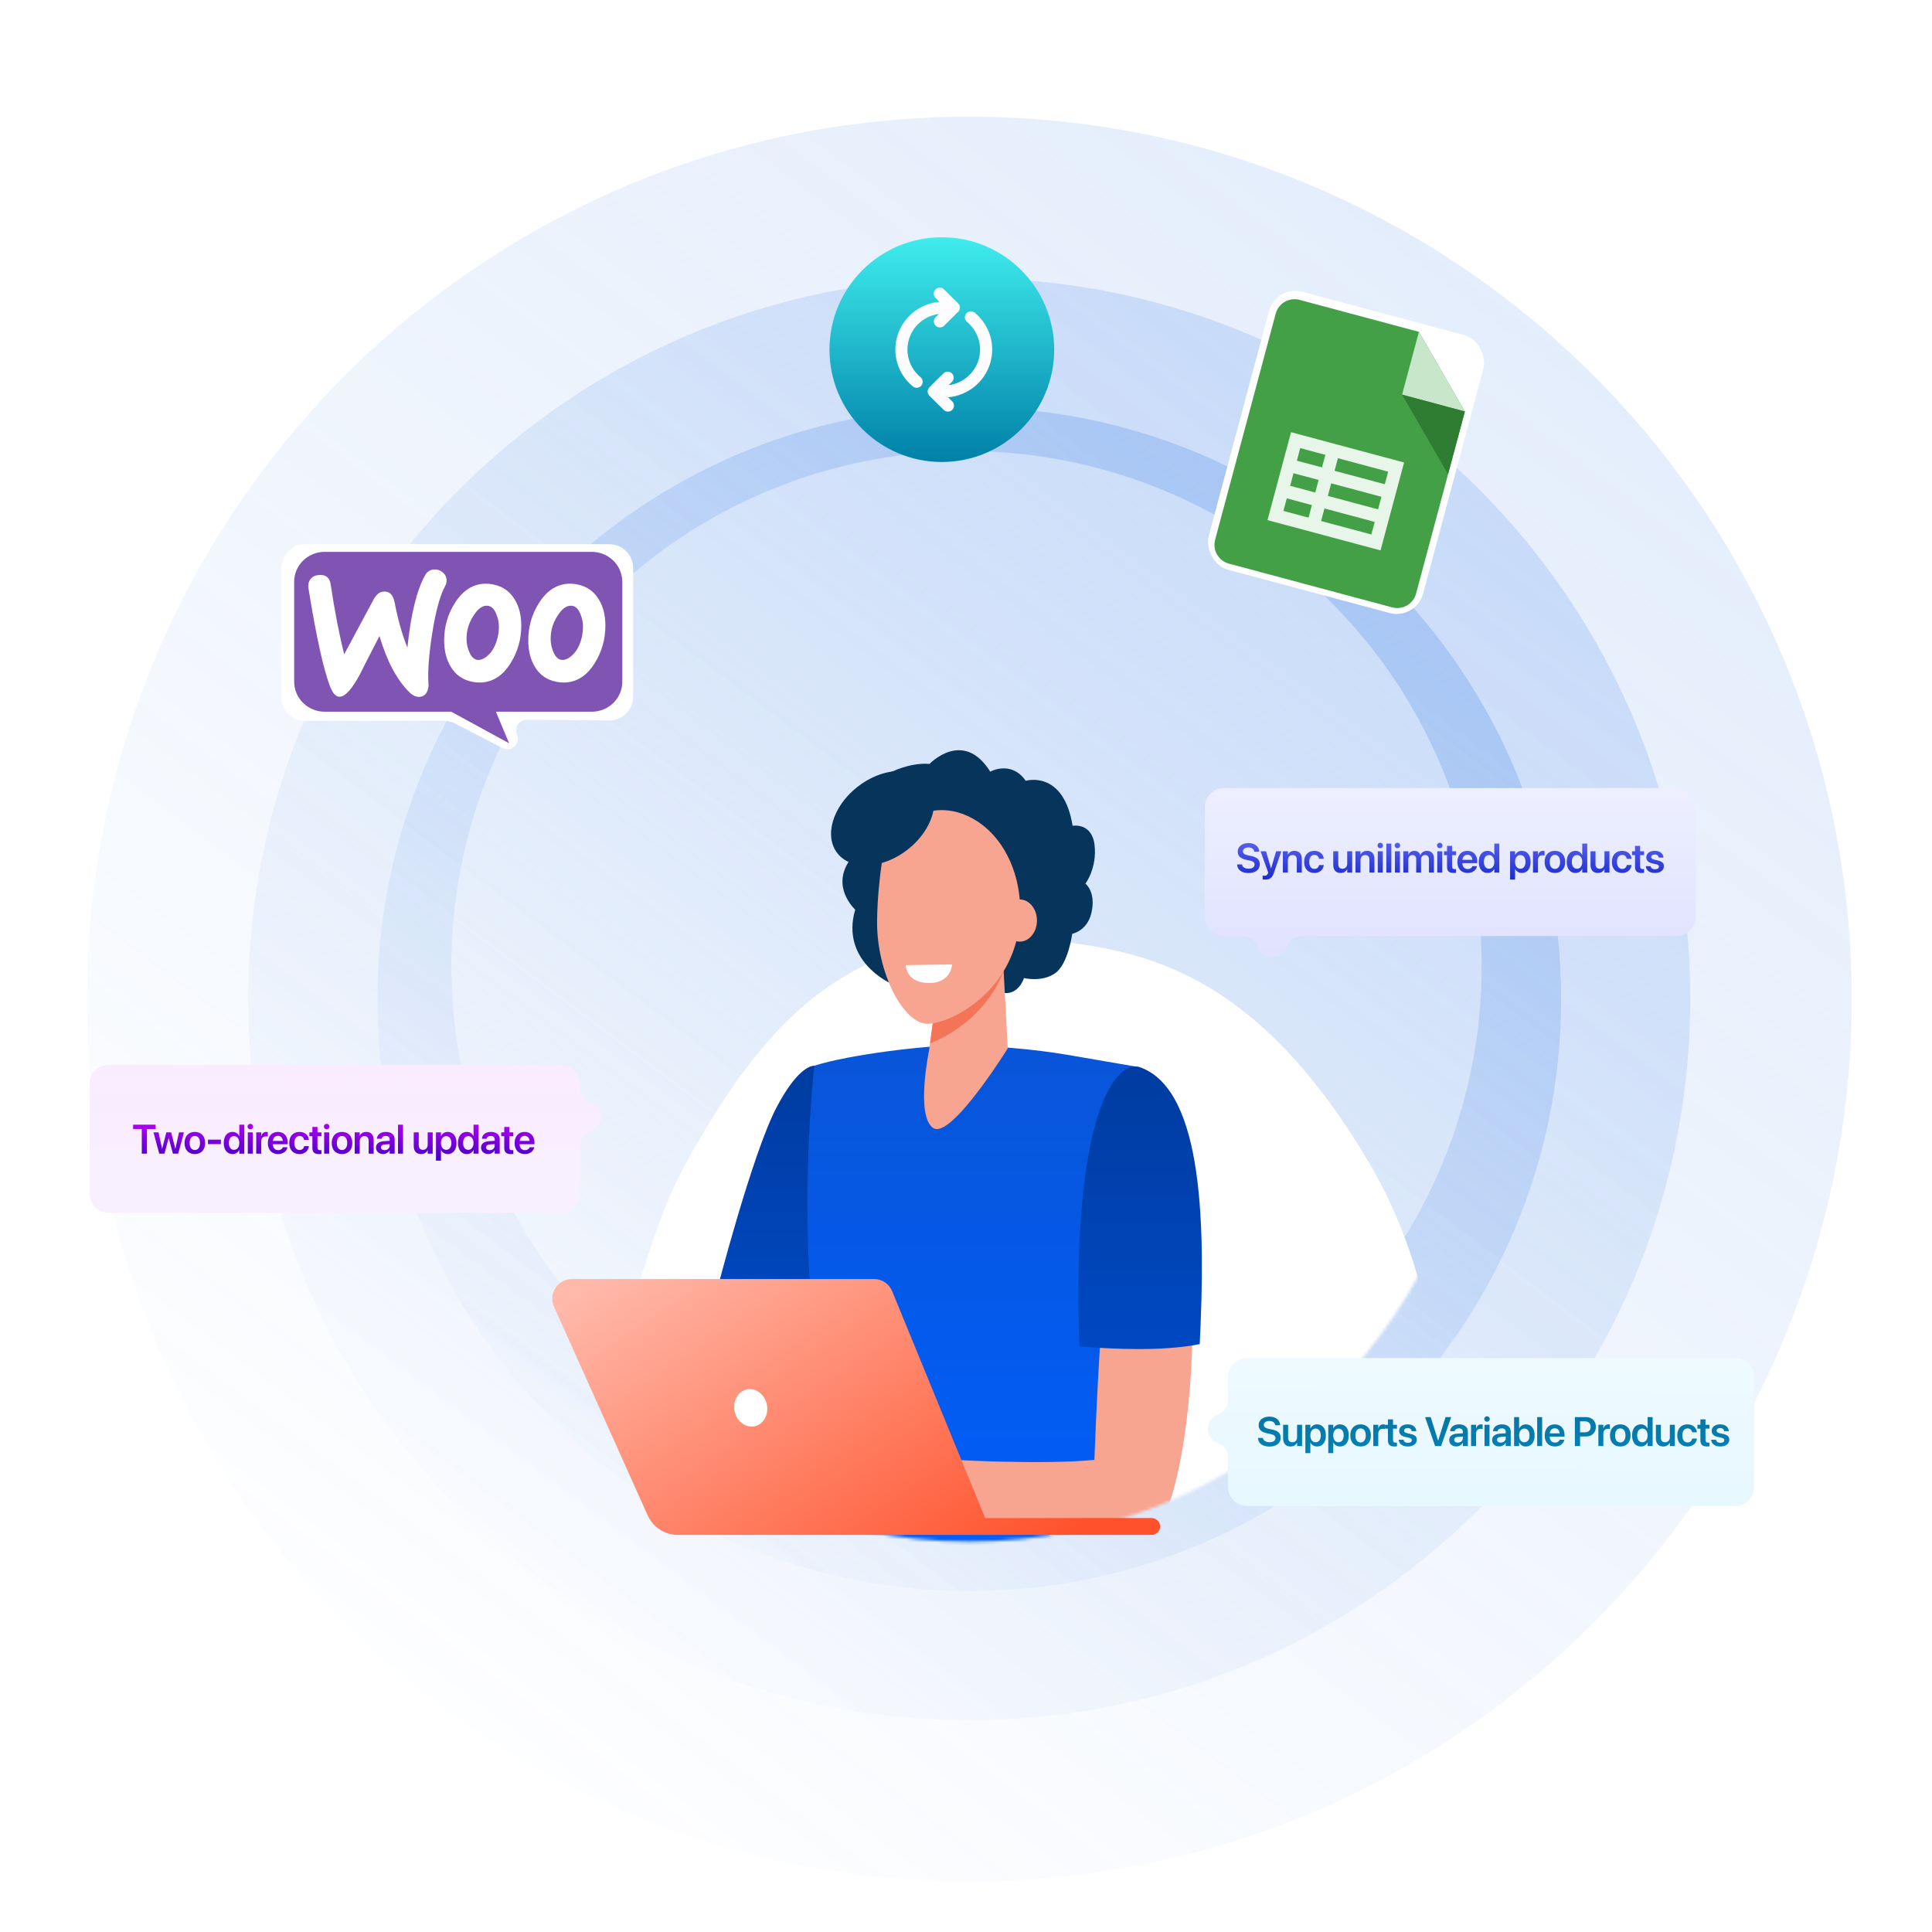 <svg width="637" height="637" viewBox="0 0 637 637" fill="none" xmlns="http://www.w3.org/2000/svg">
<path opacity="0.5" d="M610.511 329.43C610.511 490.112 480.253 620.369 319.572 620.369C158.891 620.369 28.633 490.112 28.633 329.43C28.633 168.749 158.891 38.491 319.572 38.491C480.253 38.491 610.511 168.749 610.511 329.43Z" fill="url(#paint0_linear_3876_23392)"/>
<path opacity="0.7" d="M557.289 329.43C557.289 460.718 450.858 567.148 319.57 567.148C188.282 567.148 81.852 460.718 81.852 329.43C81.852 198.141 188.282 91.711 319.57 91.711C450.858 91.711 557.289 198.141 557.289 329.43Z" fill="url(#paint1_linear_3876_23392)"/>
<path d="M514.714 329.431C514.714 437.205 427.346 524.573 319.572 524.573C211.798 524.573 124.43 437.205 124.43 329.431C124.43 221.657 211.798 134.289 319.572 134.289C427.346 134.289 514.714 221.657 514.714 329.431Z" fill="url(#paint2_linear_3876_23392)"/>
<g opacity="0.4" filter="url(#filter0_d_3876_23392)">
<circle cx="318.666" cy="337.56" r="169.85" fill="white"/>
</g>
<mask id="mask0_3876_23392" style="mask-type:alpha" maskUnits="userSpaceOnUse" x="150" y="170" width="339" height="339">
<circle cx="319.6" cy="339.397" r="168.916" fill="white"/>
</mask>
<g mask="url(#mask0_3876_23392)">
<path d="M341.856 309.604C372.386 312.874 411.897 316.322 451.559 383.633C494.909 457.197 472.088 567.087 437.873 597.623C403.657 628.16 291.91 665.866 197.972 609.419C197.972 609.419 141.252 575.211 170.359 518.441C215.155 431.076 208.826 412.859 228.854 378.621C248.883 344.382 277.052 302.666 341.856 309.604Z" fill="white"/>
<path d="M243.84 421.421L235.992 444.963L259.907 435.555L243.84 421.421Z" fill="#F79C8D"/>
<path d="M268.488 351.365C266.894 351.431 262.524 352.886 256.136 364.919C247.979 380.285 236.055 426.704 236.055 426.704L271.646 439.913L276.22 430.224L283.752 355.636C283.752 355.639 268.933 351.349 268.488 351.365Z" fill="url(#paint3_linear_3876_23392)"/>
<path d="M315.54 344.675C305.361 344.688 280.179 347.649 268.492 351.37C268.492 351.37 259.907 424.918 276.221 480.808C279.873 493.318 273.201 532.667 273.201 532.667L378.665 531.281C378.665 531.281 366.171 436.15 370.877 420.785C375.583 405.419 375.695 351.867 375.695 351.867C375.695 351.867 374.973 351.755 352.001 347.797C341.285 345.946 326.404 344.659 315.54 344.675Z" fill="url(#paint4_linear_3876_23392)"/>
<path d="M285.101 510.515C285.101 510.515 212.301 506.488 196.043 516.298C179.785 526.111 198.983 546.258 198.983 546.258C198.983 546.258 258.252 571.941 357.476 577.648C380.972 578.998 382.997 516.591 378.604 511.428C374.208 506.261 285.101 510.515 285.101 510.515Z" fill="#54A993"/>
<path d="M338.476 562.421C335.569 584.356 321.168 693.551 321.168 693.551L354.583 697.681C354.583 697.681 395.674 555.153 393.566 533.353C391.459 511.553 376.077 509.718 376.077 509.718C376.077 509.718 346.172 504.354 338.476 562.421Z" fill="#3C8F7C"/>
<path d="M306.464 251.883C306.464 251.883 317.565 240.177 326.496 254.419C326.496 254.419 333.375 250.556 338.202 257.436C338.202 257.436 350.631 253.695 353.65 272.278C353.65 272.278 360.045 271.072 360.892 278.673C361.738 286.276 357.875 291.344 357.875 291.344C357.875 291.344 361.468 294.038 359.835 301.029C358.448 306.973 353.528 307.879 353.528 307.879C353.528 307.879 352.201 317.897 347.858 320.913C343.514 323.929 337.6 322.48 337.6 322.48C337.6 322.48 336.032 327.911 330.964 327.427C325.896 326.943 319.62 322.118 313.949 324.288C308.278 326.462 293.555 324.167 293.555 324.167C293.555 324.167 277.024 316.806 281.97 299.91C281.97 299.91 273.283 292.066 280.883 282.654C280.883 282.654 275.331 267.931 286.313 259.244C297.293 250.556 306.464 251.883 306.464 251.883Z" fill="#07345A"/>
<path d="M308.344 331.355L306.335 346.266C306.335 346.266 301.833 367.746 307.626 371.886C313.418 376.029 332.258 345.653 332.258 345.653L330.269 307.872L308.344 331.355Z" fill="#F7A491"/>
<path d="M330.903 320.115C326.119 333.001 314.725 340.924 306.637 343.997L308.339 331.355L330.261 307.872L330.903 320.115Z" fill="#F47458"/>
<path d="M316.879 268.182C305.126 264.135 292.595 271.943 290.801 284.061C290.02 289.327 289.316 295.949 289.184 303.191C288.868 320.604 297.884 337.554 305.791 337.554C313.698 337.554 335.554 326.282 336.344 301.557C336.831 286.29 329.211 272.427 316.879 268.182Z" fill="#F7A491"/>
<path d="M330.52 303.51C330.52 307.353 333.065 310.465 336.207 310.465C339.348 310.465 341.894 307.35 341.894 303.51C341.894 299.667 339.348 296.555 336.207 296.555C333.065 296.555 330.52 299.667 330.52 303.51Z" fill="#F7A491"/>
<path d="M282.618 259.513C274.451 265.984 271.586 275.817 276.223 281.475C280.86 287.132 291.243 286.474 299.41 280.003C307.576 273.532 310.441 263.699 305.805 258.041C301.168 252.384 290.788 253.042 282.618 259.513Z" fill="#07345A"/>
<path d="M376.845 360.037C366.986 356.352 362.162 444.896 360.831 481.341C343.368 483.014 312.933 481.354 305.356 480.788C301.793 480.521 293.573 477.521 290.03 477.06C286.398 476.586 283.105 476.339 281.32 476.648C280.665 476.763 262.464 484.179 260.906 485.806C258.976 487.825 253.753 492.913 254.636 495.112C255.515 497.312 264.677 488.981 264.677 488.981L269.152 486.478C263.58 491.902 252.95 499.048 254.481 501.649C255.973 504.185 265.562 496.937 272.396 491.994C266.534 497.269 259.253 506.711 260.932 508.183C262.441 509.507 270.723 498.577 279.575 495.429C282.854 494.263 286.124 497.493 288.703 497.882C290.6 498.168 293.527 498.778 295.388 498.254L304.971 495.544C308.234 495.837 308.316 497.763 311.613 498.462C315.439 499.275 321.719 500.128 326.593 501.313C354.66 508.146 364.022 511.321 372.614 511.318C398.639 511.305 400.147 368.75 376.845 360.037Z" fill="#F7A491"/>
<path d="M395.558 443.169C397.405 405.839 397.135 359.825 376.135 351.974C367.85 348.875 353.245 367.501 355.87 443.926C367.083 444.849 383.538 445.593 395.558 443.169Z" fill="url(#paint5_linear_3876_23392)"/>
<path d="M278.078 427.128H280.219L312.395 505.935L310.179 505.599L278.078 427.128Z" fill="#F79C8D"/>
<path d="M232.423 527.712C227.717 517.843 217.015 504.993 198.181 512.732C180.221 520.115 175.4 538.257 181.067 556.833C186.735 575.409 224.042 684.618 225.343 699.634L255.132 699.832C255.132 699.832 249.718 613.359 248.391 592.458C247.11 572.347 240.567 544.797 232.423 527.712Z" fill="#3C8F7C"/>
<path d="M298.629 318.22L313.938 317.969C313.938 317.969 313.682 323.788 306.951 324.094C298.744 324.467 298.629 318.22 298.629 318.22Z" fill="white"/>
</g>
<g filter="url(#filter1_d_3876_23392)">
<path fill-rule="evenodd" clip-rule="evenodd" d="M35.86 337.546C32.367 337.546 29.535 340.378 29.535 343.871V380.012C29.535 383.505 32.367 386.337 35.86 386.337H184.944C188.437 386.337 191.268 383.505 191.268 380.012V364.307C191.268 362.155 192.639 360.242 194.677 359.55C199.116 358.043 199.256 351.816 194.89 350.111L194.55 349.979C192.571 349.206 191.268 347.299 191.268 345.174V343.871C191.268 340.378 188.437 337.546 184.944 337.546H35.86Z" fill="url(#paint6_linear_3876_23392)"/>
</g>
<g filter="url(#filter2_d_3876_23392)">
<path d="M46.746 366.81H48.446V358.697H51.299V357.26H43.887V358.697H46.746V366.81ZM52.503 366.81H54.224L55.6 361.681H55.633L57.017 366.81H58.751L60.65 359.795H59.022L57.837 365.182H57.797L56.428 359.795H54.846L53.476 365.182H53.443L52.258 359.795H50.604L52.503 366.81ZM64.237 366.949C66.295 366.949 67.632 365.579 67.632 363.302V363.289C67.632 361.026 66.275 359.649 64.23 359.649C62.192 359.649 60.842 361.039 60.842 363.289V363.302C60.842 365.572 62.172 366.949 64.237 366.949ZM64.243 365.619C63.191 365.619 62.523 364.778 62.523 363.302V363.289C62.523 361.833 63.205 360.986 64.23 360.986C65.276 360.986 65.951 361.827 65.951 363.289V363.302C65.951 364.772 65.282 365.619 64.243 365.619ZM68.565 363.666H72.834V362.197H68.565V363.666ZM76.672 366.949C77.684 366.949 78.459 366.446 78.856 365.619H78.896V366.81H80.543V357.26H78.896V360.999H78.856C78.459 360.159 77.658 359.649 76.665 359.649C74.905 359.649 73.773 361.033 73.773 363.296V363.302C73.773 365.559 74.898 366.949 76.672 366.949ZM77.168 365.559C76.109 365.559 75.454 364.699 75.454 363.302V363.296C75.454 361.899 76.116 361.039 77.168 361.039C78.181 361.039 78.896 361.926 78.896 363.296V363.302C78.896 364.679 78.188 365.559 77.168 365.559ZM82.529 358.789C83.045 358.789 83.442 358.379 83.442 357.889C83.442 357.386 83.045 356.983 82.529 356.983C82.013 356.983 81.609 357.386 81.609 357.889C81.609 358.379 82.013 358.789 82.529 358.789ZM81.702 366.81H83.35V359.795H81.702V366.81ZM84.481 366.81H86.129V362.74C86.129 361.701 86.692 361.112 87.625 361.112C87.903 361.112 88.154 361.152 88.293 361.205V359.716C88.168 359.683 87.976 359.649 87.77 359.649C86.963 359.649 86.381 360.159 86.162 361.006H86.129V359.795H84.481V366.81ZM91.688 366.949C93.522 366.949 94.554 365.863 94.772 364.785L94.792 364.712H93.25L93.237 364.758C93.078 365.228 92.542 365.665 91.722 365.665C90.649 365.665 89.974 364.937 89.948 363.706H94.858V363.177C94.858 361.059 93.614 359.649 91.609 359.649C89.604 359.649 88.313 361.105 88.313 363.316V363.322C88.313 365.552 89.584 366.949 91.688 366.949ZM91.629 360.94C92.502 360.94 93.138 361.496 93.257 362.608H89.968C90.1 361.529 90.755 360.94 91.629 360.94ZM98.75 366.949C100.523 366.949 101.708 365.837 101.834 364.374L101.84 364.328H100.285L100.272 364.388C100.12 365.122 99.59 365.619 98.756 365.619C97.717 365.619 97.042 364.772 97.042 363.309V363.302C97.042 361.866 97.711 360.986 98.75 360.986C99.623 360.986 100.126 361.536 100.265 362.217L100.278 362.277H101.834L101.827 362.224C101.728 360.821 100.576 359.649 98.73 359.649C96.685 359.649 95.362 361.052 95.362 363.289V363.296C95.362 365.546 96.665 366.949 98.75 366.949ZM105.163 366.949C105.493 366.949 105.785 366.916 105.977 366.889V365.652C105.864 365.658 105.738 365.678 105.579 365.678C104.977 365.678 104.673 365.46 104.673 364.772V361.066H105.977V359.795H104.673V358.015H102.999V359.795H102.006V361.066H102.999V364.911C102.999 366.353 103.693 366.949 105.163 366.949ZM107.711 358.789C108.227 358.789 108.624 358.379 108.624 357.889C108.624 357.386 108.227 356.983 107.711 356.983C107.194 356.983 106.791 357.386 106.791 357.889C106.791 358.379 107.194 358.789 107.711 358.789ZM106.883 366.81H108.531V359.795H106.883V366.81ZM112.767 366.949C114.825 366.949 116.162 365.579 116.162 363.302V363.289C116.162 361.026 114.805 359.649 112.76 359.649C110.722 359.649 109.372 361.039 109.372 363.289V363.302C109.372 365.572 110.702 366.949 112.767 366.949ZM112.773 365.619C111.721 365.619 111.053 364.778 111.053 363.302V363.289C111.053 361.833 111.734 360.986 112.76 360.986C113.806 360.986 114.481 361.827 114.481 363.289V363.302C114.481 364.772 113.812 365.619 112.773 365.619ZM116.949 366.81H118.597V362.74C118.597 361.727 119.2 361.039 120.146 361.039C121.086 361.039 121.549 361.602 121.549 362.601V366.81H123.197V362.27C123.197 360.642 122.316 359.649 120.775 359.649C119.709 359.649 118.994 360.139 118.63 360.894H118.597V359.795H116.949V366.81ZM126.32 366.929C127.247 366.929 128.028 366.466 128.431 365.731H128.471V366.81H130.119V361.986C130.119 360.576 128.987 359.649 127.234 359.649C125.454 359.649 124.375 360.583 124.276 361.827L124.269 361.906H125.798L125.811 361.847C125.917 361.33 126.393 360.966 127.174 360.966C128.008 360.966 128.471 361.397 128.471 362.105V362.588L126.638 362.7C124.937 362.806 123.971 363.554 123.971 364.798V364.811C123.971 366.062 124.917 366.929 126.32 366.929ZM125.612 364.745V364.738C125.612 364.183 126.056 363.832 126.87 363.779L128.471 363.68V364.209C128.471 365.043 127.756 365.672 126.81 365.672C126.089 365.672 125.612 365.321 125.612 364.745ZM131.224 366.81H132.872V357.26H131.224V366.81ZM138.835 366.949C139.894 366.949 140.615 366.459 140.979 365.711H141.013V366.81H142.66V359.795H141.013V363.858C141.013 364.877 140.41 365.559 139.464 365.559C138.524 365.559 138.061 364.997 138.061 364.004V359.795H136.413V364.328C136.413 365.956 137.293 366.949 138.835 366.949ZM143.746 369.126H145.394V365.625H145.427C145.824 366.446 146.625 366.949 147.624 366.949C149.384 366.949 150.509 365.559 150.509 363.309V363.302C150.509 361.039 149.384 359.649 147.604 359.649C146.598 359.649 145.83 360.166 145.427 361.006H145.394V359.795H143.746V369.126ZM147.114 365.559C146.095 365.559 145.38 364.679 145.38 363.309V363.302C145.38 361.926 146.095 361.039 147.114 361.039C148.167 361.039 148.828 361.899 148.828 363.302V363.309C148.828 364.692 148.167 365.559 147.114 365.559ZM153.904 366.949C154.917 366.949 155.691 366.446 156.088 365.619H156.128V366.81H157.776V357.26H156.128V360.999H156.088C155.691 360.159 154.89 359.649 153.898 359.649C152.137 359.649 151.006 361.033 151.006 363.296V363.302C151.006 365.559 152.131 366.949 153.904 366.949ZM154.401 365.559C153.342 365.559 152.687 364.699 152.687 363.302V363.296C152.687 361.899 153.348 361.039 154.401 361.039C155.413 361.039 156.128 361.926 156.128 363.296V363.302C156.128 364.679 155.42 365.559 154.401 365.559ZM160.959 366.929C161.886 366.929 162.666 366.466 163.07 365.731H163.11V366.81H164.758V361.986C164.758 360.576 163.626 359.649 161.872 359.649C160.092 359.649 159.013 360.583 158.914 361.827L158.908 361.906H160.436L160.45 361.847C160.555 361.33 161.032 360.966 161.813 360.966C162.647 360.966 163.11 361.397 163.11 362.105V362.588L161.277 362.7C159.576 362.806 158.61 363.554 158.61 364.798V364.811C158.61 366.062 159.556 366.929 160.959 366.929ZM160.251 364.745V364.738C160.251 364.183 160.694 363.832 161.508 363.779L163.11 363.68V364.209C163.11 365.043 162.395 365.672 161.449 365.672C160.727 365.672 160.251 365.321 160.251 364.745ZM168.424 366.949C168.755 366.949 169.046 366.916 169.238 366.889V365.652C169.126 365.658 169 365.678 168.841 365.678C168.239 365.678 167.934 365.46 167.934 364.772V361.066H169.238V359.795H167.934V358.015H166.26V359.795H165.267V361.066H166.26V364.911C166.26 366.353 166.955 366.949 168.424 366.949ZM173.05 366.949C174.883 366.949 175.916 365.863 176.134 364.785L176.154 364.712H174.612L174.599 364.758C174.44 365.228 173.904 365.665 173.083 365.665C172.011 365.665 171.336 364.937 171.31 363.706H176.22V363.177C176.22 361.059 174.976 359.649 172.971 359.649C170.966 359.649 169.675 361.105 169.675 363.316V363.322C169.675 365.552 170.946 366.949 173.05 366.949ZM172.991 360.94C173.864 360.94 174.499 361.496 174.619 362.608H171.33C171.462 361.529 172.117 360.94 172.991 360.94Z" fill="url(#paint7_linear_3876_23392)"/>
</g>
<g filter="url(#filter3_d_3876_23392)">
<path fill-rule="evenodd" clip-rule="evenodd" d="M403.598 246.29C400.105 246.29 397.273 249.121 397.273 252.615V288.756C397.273 292.249 400.105 295.081 403.598 295.081H409.728C411.92 295.081 413.869 296.477 414.574 298.553C416.109 303.073 422.45 303.216 424.186 298.769L424.322 298.423C425.109 296.408 427.051 295.081 429.215 295.081H552.682C556.175 295.081 559.007 292.249 559.007 288.756V252.615C559.007 249.121 556.175 246.29 552.682 246.29H403.598Z" fill="url(#paint8_linear_3876_23392)"/>
</g>
<g filter="url(#filter4_d_3876_23392)">
<path d="M411.63 274.298C413.96 274.298 415.363 273.166 415.363 271.386V271.379C415.363 269.89 414.496 269.083 412.511 268.673L411.478 268.461C410.327 268.223 409.804 267.826 409.804 267.151V267.144C409.804 266.383 410.499 265.86 411.617 265.854C412.689 265.854 413.424 266.35 413.536 267.184L413.55 267.263H415.184L415.178 267.151C415.078 265.516 413.715 264.418 411.63 264.418C409.572 264.418 408.097 265.556 408.09 267.237V267.243C408.09 268.666 409.016 269.54 410.896 269.93L411.922 270.142C413.153 270.4 413.649 270.784 413.649 271.499V271.505C413.649 272.326 412.894 272.862 411.69 272.862C410.492 272.862 409.652 272.352 409.526 271.532L409.513 271.452H407.878L407.885 271.552C407.997 273.266 409.44 274.298 411.63 274.298ZM417.143 276.462C418.606 276.462 419.426 275.913 419.962 274.371L422.484 267.118H420.75L419.102 272.729H419.056L417.415 267.118H415.615L418.136 274.139L418.037 274.424C417.825 275.013 417.474 275.191 416.845 275.191C416.614 275.191 416.422 275.158 416.296 275.132V276.389C416.495 276.422 416.826 276.462 417.143 276.462ZM422.974 274.132H424.622V270.063C424.622 269.05 425.224 268.362 426.17 268.362C427.11 268.362 427.573 268.924 427.573 269.924V274.132H429.221V269.593C429.221 267.965 428.341 266.972 426.799 266.972C425.733 266.972 425.019 267.462 424.655 268.216H424.622V267.118H422.974V274.132ZM433.37 274.271C435.144 274.271 436.329 273.16 436.454 271.697L436.461 271.651H434.906L434.892 271.71C434.74 272.445 434.211 272.941 433.377 272.941C432.338 272.941 431.663 272.094 431.663 270.632V270.625C431.663 269.189 432.331 268.309 433.37 268.309C434.244 268.309 434.747 268.858 434.886 269.54L434.899 269.599H436.454L436.448 269.546C436.348 268.143 435.197 266.972 433.351 266.972C431.306 266.972 429.982 268.375 429.982 270.612V270.618C429.982 272.868 431.286 274.271 433.37 274.271ZM442.007 274.271C443.066 274.271 443.787 273.782 444.151 273.034H444.184V274.132H445.832V267.118H444.184V271.181C444.184 272.2 443.582 272.882 442.636 272.882C441.696 272.882 441.233 272.319 441.233 271.327V267.118H439.585V271.651C439.585 273.279 440.465 274.271 442.007 274.271ZM446.918 274.132H448.565V270.063C448.565 269.05 449.168 268.362 450.114 268.362C451.054 268.362 451.517 268.924 451.517 269.924V274.132H453.165V269.593C453.165 267.965 452.285 266.972 450.743 266.972C449.677 266.972 448.963 267.462 448.599 268.216H448.565V267.118H446.918V274.132ZM455.091 266.112C455.607 266.112 456.004 265.701 456.004 265.212C456.004 264.709 455.607 264.305 455.091 264.305C454.575 264.305 454.171 264.709 454.171 265.212C454.171 265.701 454.575 266.112 455.091 266.112ZM454.264 274.132H455.911V267.118H454.264V274.132ZM457.09 274.132H458.737V264.583H457.09V274.132ZM460.743 266.112C461.259 266.112 461.656 265.701 461.656 265.212C461.656 264.709 461.259 264.305 460.743 264.305C460.227 264.305 459.823 264.709 459.823 265.212C459.823 265.701 460.227 266.112 460.743 266.112ZM459.916 274.132H461.563V267.118H459.916V274.132ZM462.695 274.132H464.343V269.838C464.343 268.984 464.899 268.362 465.693 268.362C466.461 268.362 466.937 268.852 466.937 269.639V274.132H468.539V269.798C468.539 268.951 469.081 268.362 469.876 268.362C470.683 268.362 471.133 268.858 471.133 269.725V274.132H472.781V269.315C472.781 267.912 471.874 266.972 470.491 266.972C469.478 266.972 468.645 267.515 468.307 268.388H468.267C468.009 267.488 467.301 266.972 466.322 266.972C465.395 266.972 464.674 267.475 464.376 268.243H464.343V267.118H462.695V274.132ZM474.707 266.112C475.223 266.112 475.62 265.701 475.62 265.212C475.62 264.709 475.223 264.305 474.707 264.305C474.191 264.305 473.787 264.709 473.787 265.212C473.787 265.701 474.191 266.112 474.707 266.112ZM473.88 274.132H475.527V267.118H473.88V274.132ZM479.267 274.271C479.597 274.271 479.889 274.238 480.081 274.212V272.974C479.968 272.981 479.842 273.001 479.684 273.001C479.081 273.001 478.777 272.782 478.777 272.094V268.388H480.081V267.118H478.777V265.338H477.103V267.118H476.11V268.388H477.103V272.233C477.103 273.676 477.797 274.271 479.267 274.271ZM483.893 274.271C485.726 274.271 486.758 273.186 486.976 272.107L486.996 272.035H485.454L485.441 272.081C485.282 272.551 484.746 272.988 483.926 272.988C482.854 272.988 482.179 272.26 482.152 271.029H487.063V270.499C487.063 268.382 485.818 266.972 483.813 266.972C481.808 266.972 480.518 268.428 480.518 270.638V270.645C480.518 272.875 481.788 274.271 483.893 274.271ZM483.833 268.263C484.707 268.263 485.342 268.818 485.461 269.93H482.172C482.304 268.852 482.96 268.263 483.833 268.263ZM490.464 274.271C491.477 274.271 492.251 273.768 492.648 272.941H492.688V274.132H494.336V264.583H492.688V268.322H492.648C492.251 267.482 491.45 266.972 490.458 266.972C488.697 266.972 487.566 268.355 487.566 270.618V270.625C487.566 272.882 488.691 274.271 490.464 274.271ZM490.961 272.882C489.902 272.882 489.247 272.021 489.247 270.625V270.618C489.247 269.222 489.908 268.362 490.961 268.362C491.973 268.362 492.688 269.249 492.688 270.618V270.625C492.688 272.002 491.98 272.882 490.961 272.882ZM497.89 276.449H499.538V272.948H499.571C499.968 273.768 500.769 274.271 501.768 274.271C503.528 274.271 504.653 272.882 504.653 270.632V270.625C504.653 268.362 503.528 266.972 501.748 266.972C500.742 266.972 499.974 267.488 499.571 268.329H499.538V267.118H497.89V276.449ZM501.258 272.882C500.239 272.882 499.524 272.002 499.524 270.632V270.625C499.524 269.249 500.239 268.362 501.258 268.362C502.311 268.362 502.972 269.222 502.972 270.625V270.632C502.972 272.015 502.311 272.882 501.258 272.882ZM505.441 274.132H507.089V270.063C507.089 269.024 507.651 268.435 508.584 268.435C508.862 268.435 509.114 268.474 509.253 268.527V267.038C509.127 267.005 508.935 266.972 508.73 266.972C507.923 266.972 507.34 267.482 507.122 268.329H507.089V267.118H505.441V274.132ZM512.668 274.271C514.726 274.271 516.063 272.902 516.063 270.625V270.612C516.063 268.349 514.706 266.972 512.661 266.972C510.623 266.972 509.273 268.362 509.273 270.612V270.625C509.273 272.895 510.603 274.271 512.668 274.271ZM512.674 272.941C511.622 272.941 510.954 272.101 510.954 270.625V270.612C510.954 269.156 511.635 268.309 512.661 268.309C513.707 268.309 514.382 269.149 514.382 270.612V270.625C514.382 272.094 513.713 272.941 512.674 272.941ZM519.458 274.271C520.47 274.271 521.245 273.768 521.642 272.941H521.681V274.132H523.329V264.583H521.681V268.322H521.642C521.245 267.482 520.444 266.972 519.451 266.972C517.691 266.972 516.559 268.355 516.559 270.618V270.625C516.559 272.882 517.684 274.271 519.458 274.271ZM519.954 272.882C518.895 272.882 518.24 272.021 518.24 270.625V270.618C518.24 269.222 518.902 268.362 519.954 268.362C520.967 268.362 521.681 269.249 521.681 270.618V270.625C521.681 272.002 520.973 272.882 519.954 272.882ZM526.83 274.271C527.889 274.271 528.61 273.782 528.974 273.034H529.007V274.132H530.655V267.118H529.007V271.181C529.007 272.2 528.405 272.882 527.459 272.882C526.519 272.882 526.056 272.319 526.056 271.327V267.118H524.408V271.651C524.408 273.279 525.288 274.271 526.83 274.271ZM534.838 274.271C536.611 274.271 537.796 273.16 537.922 271.697L537.928 271.651H536.373L536.36 271.71C536.208 272.445 535.678 272.941 534.844 272.941C533.805 272.941 533.13 272.094 533.13 270.632V270.625C533.13 269.189 533.799 268.309 534.838 268.309C535.711 268.309 536.214 268.858 536.353 269.54L536.367 269.599H537.922L537.915 269.546C537.816 268.143 536.664 266.972 534.818 266.972C532.773 266.972 531.45 268.375 531.45 270.612V270.618C531.45 272.868 532.753 274.271 534.838 274.271ZM541.251 274.271C541.582 274.271 541.873 274.238 542.065 274.212V272.974C541.952 272.981 541.826 273.001 541.668 273.001C541.065 273.001 540.761 272.782 540.761 272.094V268.388H542.065V267.118H540.761V265.338H539.087V267.118H538.094V268.388H539.087V272.233C539.087 273.676 539.782 274.271 541.251 274.271ZM545.665 274.271C547.386 274.271 548.61 273.385 548.61 272.061V272.054C548.61 271.035 548.047 270.466 546.598 270.142L545.427 269.884C544.699 269.718 544.427 269.454 544.427 269.05V269.043C544.427 268.527 544.884 268.19 545.612 268.19C546.38 268.19 546.83 268.6 546.902 269.163L546.909 269.215H548.444L548.438 269.143C548.378 267.932 547.359 266.972 545.612 266.972C543.918 266.972 542.799 267.839 542.799 269.123V269.129C542.799 270.168 543.474 270.824 544.818 271.121L545.983 271.379C546.711 271.545 546.955 271.783 546.955 272.207V272.213C546.955 272.729 546.472 273.054 545.672 273.054C544.838 273.054 544.381 272.696 544.255 272.094L544.242 272.035H542.621L542.627 272.094C542.773 273.398 543.825 274.271 545.665 274.271Z" fill="url(#paint9_linear_3876_23392)"/>
</g>
<g filter="url(#filter5_d_3876_23392)">
<path fill-rule="evenodd" clip-rule="evenodd" d="M411.224 434.226C407.731 434.226 404.899 437.057 404.899 440.55V448.058C404.899 450.153 403.614 452.034 401.663 452.796L401.328 452.926C397.023 454.608 397.161 460.747 401.537 462.233C403.547 462.915 404.899 464.802 404.899 466.924V476.692C404.899 480.185 407.731 483.017 411.224 483.017H572.053C575.546 483.017 578.378 480.185 578.378 476.692V440.55C578.378 437.057 575.546 434.226 572.053 434.226H411.224Z" fill="url(#paint10_linear_3876_23392)"/>
</g>
<g filter="url(#filter6_d_3876_23392)">
<path d="M418.52 463.398C420.85 463.398 422.253 462.266 422.253 460.486V460.48C422.253 458.991 421.386 458.183 419.401 457.773L418.368 457.561C417.217 457.323 416.694 456.926 416.694 456.251V456.244C416.694 455.483 417.389 454.96 418.507 454.954C419.579 454.954 420.314 455.45 420.426 456.284L420.44 456.363H422.074L422.068 456.251C421.968 454.616 420.605 453.518 418.52 453.518C416.462 453.518 414.987 454.656 414.98 456.337V456.344C414.98 457.766 415.906 458.64 417.786 459.03L418.812 459.242C420.043 459.5 420.539 459.884 420.539 460.599V460.605C420.539 461.426 419.784 461.962 418.58 461.962C417.382 461.962 416.542 461.452 416.416 460.632L416.403 460.552H414.768L414.775 460.652C414.887 462.366 416.33 463.398 418.52 463.398ZM425.483 463.372C426.541 463.372 427.263 462.882 427.627 462.134H427.66V463.233H429.308V456.218H427.66V460.281C427.66 461.3 427.058 461.982 426.111 461.982C425.171 461.982 424.708 461.419 424.708 460.427V456.218H423.06V460.751C423.06 462.379 423.941 463.372 425.483 463.372ZM430.393 465.549H432.041V462.048H432.074C432.471 462.869 433.272 463.372 434.271 463.372C436.031 463.372 437.156 461.982 437.156 459.732V459.725C437.156 457.462 436.031 456.072 434.251 456.072C433.245 456.072 432.478 456.588 432.074 457.429H432.041V456.218H430.393V465.549ZM433.762 461.982C432.742 461.982 432.028 461.102 432.028 459.732V459.725C432.028 458.349 432.742 457.462 433.762 457.462C434.814 457.462 435.476 458.322 435.476 459.725V459.732C435.476 461.115 434.814 461.982 433.762 461.982ZM437.944 465.549H439.592V462.048H439.625C440.022 462.869 440.823 463.372 441.822 463.372C443.582 463.372 444.707 461.982 444.707 459.732V459.725C444.707 457.462 443.582 456.072 441.802 456.072C440.796 456.072 440.029 456.588 439.625 457.429H439.592V456.218H437.944V465.549ZM441.313 461.982C440.293 461.982 439.579 461.102 439.579 459.732V459.725C439.579 458.349 440.293 457.462 441.313 457.462C442.365 457.462 443.027 458.322 443.027 459.725V459.732C443.027 461.115 442.365 461.982 441.313 461.982ZM448.599 463.372C450.657 463.372 451.994 462.002 451.994 459.725V459.712C451.994 457.449 450.637 456.072 448.592 456.072C446.554 456.072 445.204 457.462 445.204 459.712V459.725C445.204 461.995 446.534 463.372 448.599 463.372ZM448.606 462.041C447.553 462.041 446.885 461.201 446.885 459.725V459.712C446.885 458.256 447.567 457.409 448.592 457.409C449.638 457.409 450.313 458.249 450.313 459.712V459.725C450.313 461.194 449.645 462.041 448.606 462.041ZM452.782 463.233H454.429V459.163C454.429 458.124 454.992 457.535 455.925 457.535C456.203 457.535 456.454 457.574 456.593 457.627V456.138C456.468 456.105 456.276 456.072 456.071 456.072C455.263 456.072 454.681 456.582 454.463 457.429H454.429V456.218H452.782V463.233ZM459.777 463.372C460.108 463.372 460.399 463.338 460.591 463.312V462.074C460.478 462.081 460.353 462.101 460.194 462.101C459.592 462.101 459.287 461.883 459.287 461.194V457.488H460.591V456.218H459.287V454.438H457.613V456.218H456.62V457.488H457.613V461.333C457.613 462.776 458.308 463.372 459.777 463.372ZM464.191 463.372C465.912 463.372 467.136 462.485 467.136 461.161V461.155C467.136 460.135 466.573 459.566 465.124 459.242L463.953 458.984C463.225 458.819 462.954 458.554 462.954 458.15V458.144C462.954 457.627 463.41 457.29 464.138 457.29C464.906 457.29 465.356 457.7 465.429 458.263L465.435 458.316H466.971L466.964 458.243C466.904 457.032 465.885 456.072 464.138 456.072C462.444 456.072 461.326 456.939 461.326 458.223V458.23C461.326 459.269 462.001 459.924 463.344 460.221L464.509 460.48C465.237 460.645 465.482 460.883 465.482 461.307V461.313C465.482 461.83 464.998 462.154 464.198 462.154C463.364 462.154 462.907 461.797 462.782 461.194L462.768 461.135H461.147L461.154 461.194C461.299 462.498 462.351 463.372 464.191 463.372ZM473.172 463.233H475.151L478.466 453.683H476.606L474.178 461.413H474.145L471.723 453.683H469.863L473.172 463.233ZM480.167 463.352C481.093 463.352 481.874 462.888 482.278 462.154H482.318V463.233H483.966V458.408C483.966 456.999 482.834 456.072 481.08 456.072C479.3 456.072 478.221 457.005 478.122 458.249L478.116 458.329H479.644L479.657 458.269C479.763 457.753 480.24 457.389 481.021 457.389C481.855 457.389 482.318 457.819 482.318 458.527V459.01L480.485 459.123C478.784 459.229 477.818 459.977 477.818 461.221V461.234C477.818 462.485 478.764 463.352 480.167 463.352ZM479.459 461.168V461.161C479.459 460.605 479.902 460.255 480.716 460.202L482.318 460.102V460.632C482.318 461.466 481.603 462.094 480.657 462.094C479.935 462.094 479.459 461.744 479.459 461.168ZM485.025 463.233H486.672V459.163C486.672 458.124 487.235 457.535 488.168 457.535C488.446 457.535 488.698 457.574 488.836 457.627V456.138C488.711 456.105 488.519 456.072 488.314 456.072C487.506 456.072 486.924 456.582 486.706 457.429H486.672V456.218H485.025V463.233ZM490.286 455.212C490.802 455.212 491.199 454.802 491.199 454.312C491.199 453.809 490.802 453.405 490.286 453.405C489.77 453.405 489.366 453.809 489.366 454.312C489.366 454.802 489.77 455.212 490.286 455.212ZM489.459 463.233H491.107V456.218H489.459V463.233ZM494.31 463.352C495.236 463.352 496.017 462.888 496.421 462.154H496.461V463.233H498.108V458.408C498.108 456.999 496.977 456.072 495.223 456.072C493.443 456.072 492.364 457.005 492.265 458.249L492.258 458.329H493.787L493.8 458.269C493.906 457.753 494.383 457.389 495.164 457.389C495.997 457.389 496.461 457.819 496.461 458.527V459.01L494.627 459.123C492.927 459.229 491.961 459.977 491.961 461.221V461.234C491.961 462.485 492.907 463.352 494.31 463.352ZM493.602 461.168V461.161C493.602 460.605 494.045 460.255 494.859 460.202L496.461 460.102V460.632C496.461 461.466 495.746 462.094 494.8 462.094C494.078 462.094 493.602 461.744 493.602 461.168ZM503.085 463.372C504.859 463.372 505.984 461.982 505.984 459.725V459.719C505.984 457.455 504.852 456.072 503.092 456.072C502.099 456.072 501.298 456.582 500.901 457.422H500.862V453.683H499.214V463.233H500.862V462.041H500.901C501.298 462.869 502.073 463.372 503.085 463.372ZM502.589 461.982C501.57 461.982 500.862 461.102 500.862 459.725V459.719C500.862 458.349 501.576 457.462 502.589 457.462C503.641 457.462 504.303 458.322 504.303 459.719V459.725C504.303 461.121 503.648 461.982 502.589 461.982ZM506.818 463.233H508.466V453.683H506.818V463.233ZM512.681 463.372C514.514 463.372 515.547 462.286 515.765 461.208L515.785 461.135H514.243L514.23 461.181C514.071 461.651 513.535 462.088 512.714 462.088C511.642 462.088 510.967 461.36 510.941 460.129H515.851V459.599C515.851 457.482 514.607 456.072 512.602 456.072C510.597 456.072 509.306 457.528 509.306 459.738V459.745C509.306 461.975 510.577 463.372 512.681 463.372ZM512.622 457.363C513.495 457.363 514.131 457.919 514.25 459.03H510.961C511.093 457.952 511.748 457.363 512.622 457.363ZM519.253 463.233H520.961V460.076H522.933C524.865 460.076 526.182 458.792 526.182 456.886V456.873C526.182 454.96 524.865 453.683 522.933 453.683H519.253V463.233ZM522.509 455.08C523.733 455.08 524.448 455.735 524.448 456.88V456.893C524.448 458.038 523.733 458.699 522.509 458.699H520.961V455.08H522.509ZM526.996 463.233H528.644V459.163C528.644 458.124 529.207 457.535 530.14 457.535C530.418 457.535 530.669 457.574 530.808 457.627V456.138C530.682 456.105 530.49 456.072 530.285 456.072C529.478 456.072 528.896 456.582 528.677 457.429H528.644V456.218H526.996V463.233ZM534.223 463.372C536.281 463.372 537.618 462.002 537.618 459.725V459.712C537.618 457.449 536.261 456.072 534.216 456.072C532.178 456.072 530.828 457.462 530.828 459.712V459.725C530.828 461.995 532.158 463.372 534.223 463.372ZM534.23 462.041C533.177 462.041 532.509 461.201 532.509 459.725V459.712C532.509 458.256 533.191 457.409 534.216 457.409C535.262 457.409 535.937 458.249 535.937 459.712V459.725C535.937 461.194 535.269 462.041 534.23 462.041ZM541.013 463.372C542.026 463.372 542.8 462.869 543.197 462.041H543.237V463.233H544.884V453.683H543.237V457.422H543.197C542.8 456.582 541.999 456.072 541.007 456.072C539.246 456.072 538.115 457.455 538.115 459.719V459.725C538.115 461.982 539.24 463.372 541.013 463.372ZM541.509 461.982C540.451 461.982 539.795 461.121 539.795 459.725V459.719C539.795 458.322 540.457 457.462 541.509 457.462C542.522 457.462 543.237 458.349 543.237 459.719V459.725C543.237 461.102 542.529 461.982 541.509 461.982ZM548.386 463.372C549.444 463.372 550.166 462.882 550.53 462.134H550.563V463.233H552.211V456.218H550.563V460.281C550.563 461.3 549.961 461.982 549.014 461.982C548.074 461.982 547.611 461.419 547.611 460.427V456.218H545.963V460.751C545.963 462.379 546.844 463.372 548.386 463.372ZM556.393 463.372C558.167 463.372 559.351 462.26 559.477 460.797L559.484 460.751H557.928L557.915 460.81C557.763 461.545 557.234 462.041 556.4 462.041C555.361 462.041 554.686 461.194 554.686 459.732V459.725C554.686 458.289 555.354 457.409 556.393 457.409C557.267 457.409 557.77 457.958 557.909 458.64L557.922 458.699H559.477L559.47 458.646C559.371 457.244 558.22 456.072 556.373 456.072C554.328 456.072 553.005 457.475 553.005 459.712V459.719C553.005 461.969 554.309 463.372 556.393 463.372ZM562.806 463.372C563.137 463.372 563.428 463.338 563.62 463.312V462.074C563.507 462.081 563.382 462.101 563.223 462.101C562.621 462.101 562.316 461.883 562.316 461.194V457.488H563.62V456.218H562.316V454.438H560.642V456.218H559.649V457.488H560.642V461.333C560.642 462.776 561.337 463.372 562.806 463.372ZM567.22 463.372C568.941 463.372 570.165 462.485 570.165 461.161V461.155C570.165 460.135 569.603 459.566 568.153 459.242L566.982 458.984C566.254 458.819 565.983 458.554 565.983 458.15V458.144C565.983 457.627 566.439 457.29 567.167 457.29C567.935 457.29 568.385 457.7 568.458 458.263L568.464 458.316H570L569.993 458.243C569.934 457.032 568.914 456.072 567.167 456.072C565.473 456.072 564.355 456.939 564.355 458.223V458.23C564.355 459.269 565.03 459.924 566.373 460.221L567.538 460.48C568.266 460.645 568.511 460.883 568.511 461.307V461.313C568.511 461.83 568.028 462.154 567.227 462.154C566.393 462.154 565.936 461.797 565.811 461.194L565.797 461.135H564.176L564.183 461.194C564.328 462.498 565.381 463.372 567.22 463.372Z" fill="url(#paint11_linear_3876_23392)"/>
</g>
<path d="M92.781 187.302C92.781 182.952 96.307 179.426 100.656 179.426H200.883C205.232 179.426 208.758 182.952 208.758 187.302V229.68C208.758 234.06 205.185 237.598 200.806 237.555L173.678 237.29C171.154 237.265 169.443 239.849 170.45 242.163C171.759 245.171 168.563 248.156 165.652 246.644L150.054 238.55C148.934 237.969 147.692 237.666 146.431 237.665L100.652 237.637C96.304 237.635 92.781 234.11 92.781 229.762V187.302Z" fill="white"/>
<path fill-rule="evenodd" clip-rule="evenodd" d="M195.092 181.955H107.032C101.46 181.955 96.948 186.42 96.993 191.837V224.778C96.993 230.239 101.504 234.66 107.077 234.66H148.784L167.847 245.062L163.513 234.66H195.092C200.665 234.66 205.176 230.239 205.176 224.778V191.837C205.176 186.376 200.665 181.955 195.092 181.955ZM105.175 189.584C103.937 189.67 103.008 190.104 102.389 190.927C101.769 191.707 101.548 192.704 101.681 193.831C104.29 210.085 106.723 221.051 108.979 226.728C109.863 228.809 110.881 229.806 112.075 229.719C113.932 229.589 116.144 227.075 118.753 222.178C120.124 219.403 122.247 215.243 125.122 209.695C127.51 217.886 130.783 224.041 134.897 228.159C136.047 229.329 137.241 229.849 138.391 229.762C139.408 229.676 140.204 229.156 140.735 228.202C141.177 227.379 141.354 226.425 141.266 225.341C141 221.397 141.399 215.893 142.504 208.828C143.654 201.546 145.069 196.302 146.794 193.181C147.148 192.531 147.281 191.881 147.237 191.101C147.148 190.104 146.706 189.28 145.866 188.63C145.025 187.98 144.096 187.676 143.079 187.763C141.796 187.85 140.823 188.457 140.16 189.67C137.418 194.568 135.472 202.5 134.322 213.509C132.641 209.348 131.226 204.45 130.12 198.686C129.634 196.128 128.439 194.915 126.493 195.045C125.166 195.131 124.061 195.998 123.176 197.645L113.49 215.719C111.898 209.435 110.394 201.763 109.023 192.704C108.713 190.45 107.431 189.41 105.175 189.584ZM190.404 192.704C193.544 193.355 195.888 195.002 197.48 197.732C198.896 200.073 199.603 202.89 199.603 206.271C199.603 210.735 198.454 214.809 196.153 218.537C193.5 222.871 190.05 225.038 185.76 225.038C185.008 225.038 184.212 224.951 183.371 224.778C180.231 224.128 177.887 222.481 176.295 219.75C174.88 217.367 174.172 214.506 174.172 211.168C174.172 206.704 175.322 202.63 177.622 198.946C180.32 194.611 183.77 192.444 188.016 192.444C188.767 192.444 189.564 192.531 190.404 192.704ZM188.546 216.153C190.183 214.723 191.289 212.599 191.908 209.738C192.085 208.741 192.217 207.658 192.217 206.531C192.217 205.274 191.952 203.93 191.421 202.587C190.758 200.896 189.873 199.986 188.812 199.769C187.219 199.466 185.671 200.333 184.212 202.457C183.018 204.104 182.266 205.837 181.868 207.614C181.646 208.611 181.558 209.695 181.558 210.778C181.558 212.035 181.823 213.379 182.354 214.723C183.018 216.413 183.902 217.323 184.964 217.54C186.069 217.756 187.264 217.28 188.546 216.153ZM169.749 197.732C168.157 195.002 165.768 193.355 162.672 192.704C161.832 192.531 161.036 192.444 160.284 192.444C156.038 192.444 152.588 194.611 149.89 198.946C147.59 202.63 146.44 206.704 146.44 211.168C146.44 214.506 147.148 217.367 148.563 219.75C150.156 222.481 152.5 224.128 155.64 224.778C156.48 224.951 157.276 225.038 158.028 225.038C162.319 225.038 165.768 222.871 168.422 218.537C170.722 214.809 171.872 210.735 171.872 206.271C171.872 202.89 171.164 200.073 169.749 197.732ZM164.176 209.738C163.557 212.599 162.451 214.723 160.815 216.153C159.532 217.28 158.338 217.756 157.232 217.54C156.171 217.323 155.286 216.413 154.623 214.723C154.092 213.379 153.827 212.035 153.827 210.778C153.827 209.695 153.915 208.611 154.136 207.614C154.534 205.837 155.286 204.104 156.48 202.457C157.94 200.333 159.488 199.466 161.08 199.769C162.142 199.986 163.026 200.896 163.69 202.587C164.22 203.93 164.486 205.274 164.486 206.531C164.486 207.658 164.397 208.741 164.176 209.738Z" fill="#7F54B3"/>
<circle cx="310.533" cy="115.275" r="37.045" fill="url(#paint12_linear_3876_23392)"/>
<path d="M308.43 95.414C308.804 95.044 309.311 94.836 309.84 94.836C310.369 94.836 310.876 95.044 311.251 95.414L315.907 100.024C316.281 100.394 316.491 100.896 316.491 101.42C316.491 101.943 316.281 102.445 315.907 102.816L311.251 107.426C310.872 107.775 310.372 107.965 309.855 107.955C309.338 107.946 308.845 107.739 308.479 107.377C308.113 107.015 307.904 106.527 307.895 106.015C307.886 105.503 308.077 105.008 308.43 104.633L309.574 103.501C307.27 103.807 305.106 104.771 303.346 106.275C301.586 107.779 300.306 109.757 299.663 111.969C299.019 114.18 299.04 116.53 299.723 118.73C300.406 120.93 301.721 122.885 303.507 124.358C303.914 124.694 304.169 125.176 304.217 125.697C304.264 126.219 304.1 126.739 303.761 127.141C303.422 127.543 302.936 127.796 302.408 127.843C301.881 127.89 301.357 127.728 300.95 127.393C298.522 125.391 296.749 122.721 295.856 119.721C294.962 116.721 294.987 113.526 295.928 110.54C296.87 107.554 298.685 104.912 301.144 102.948C303.603 100.984 306.595 99.787 309.742 99.507L308.43 98.206C308.056 97.835 307.846 97.333 307.846 96.81C307.846 96.286 308.056 95.784 308.43 95.414ZM318.582 103.358C318.92 102.956 319.407 102.704 319.934 102.656C320.461 102.609 320.985 102.77 321.392 103.106C323.819 105.107 325.592 107.777 326.486 110.777C327.38 113.777 327.355 116.972 326.413 119.958C325.472 122.944 323.657 125.586 321.198 127.55C318.739 129.514 315.747 130.711 312.6 130.991L313.912 132.292C314.108 132.473 314.265 132.691 314.374 132.934C314.483 133.176 314.542 133.437 314.546 133.703C314.551 133.968 314.502 134.232 314.402 134.478C314.301 134.724 314.152 134.947 313.962 135.135C313.773 135.322 313.547 135.47 313.299 135.569C313.05 135.669 312.784 135.718 312.516 135.713C312.248 135.708 311.984 135.65 311.739 135.542C311.494 135.434 311.274 135.279 311.091 135.084L306.434 130.475C306.061 130.104 305.851 129.602 305.851 129.078C305.851 128.555 306.061 128.053 306.434 127.682L311.091 123.073C311.469 122.724 311.97 122.534 312.487 122.543C313.004 122.552 313.497 122.759 313.863 123.121C314.228 123.483 314.438 123.971 314.447 124.483C314.456 124.995 314.264 125.49 313.912 125.865L312.767 126.998C315.072 126.691 317.236 125.727 318.996 124.223C320.756 122.719 322.036 120.741 322.679 118.529C323.322 116.318 323.301 113.969 322.619 111.769C321.936 109.569 320.621 107.613 318.834 106.14C318.428 105.804 318.174 105.323 318.126 104.801C318.079 104.279 318.243 103.761 318.582 103.358Z" fill="#FDFCFE"/>
<rect x="420.734" y="93.869" width="73.186" height="94.871" rx="9.035" transform="rotate(15 420.734 93.869)" fill="white"/>
<path d="M459.018 200.26L405.183 185.835C401.752 184.916 399.717 181.39 400.636 177.959L420.609 103.418C421.528 99.987 425.054 97.952 428.485 98.871L467.826 109.412L482.984 135.666L466.894 195.713C465.975 199.144 462.449 201.18 459.018 200.26Z" fill="#43A047"/>
<path d="M482.986 135.667L462.28 130.119L467.828 109.413L482.986 135.667Z" fill="#C8E6C9"/>
<path d="M462.277 130.118L477.435 156.372L482.983 135.666L462.277 130.118Z" fill="#2E7D32"/>
<path d="M458.801 151.375L429.813 143.608L425.672 142.498L424.562 146.639L423.453 150.78L422.343 154.922L421.233 159.063L420.124 163.204L419.014 167.345L417.905 171.486L455.175 181.473L456.285 177.332L457.394 173.19L458.504 169.049L459.613 164.908L460.723 160.767L461.833 156.626L462.942 152.485L458.801 151.375ZM428.703 147.749L436.986 149.968L435.876 154.109L427.594 151.89L428.703 147.749ZM426.484 156.031L434.766 158.25L433.657 162.392L425.375 160.172L426.484 156.031ZM424.265 164.313L432.547 166.533L431.438 170.674L423.155 168.455L424.265 164.313ZM452.143 176.222L435.579 171.783L436.688 167.642L453.253 172.081L452.143 176.222ZM454.363 167.94L437.798 163.501L438.908 159.36L455.472 163.798L454.363 167.94ZM456.582 159.657L440.017 155.219L441.127 151.078L457.692 155.516L456.582 159.657Z" fill="#E8F5E9"/>
<path d="M188.585 421.707H288.157C290.792 421.707 293.166 423.297 294.164 425.737L324.822 500.513H379.718C381.253 500.513 382.497 501.758 382.497 503.289C382.497 504.824 381.253 506.065 379.718 506.065H223.485C219.19 506.065 215.295 503.543 213.536 499.624L182.664 430.858C180.734 426.561 183.875 421.707 188.585 421.707Z" fill="url(#paint13_linear_3876_23392)"/>
<path d="M242.197 465.252C242.869 468.611 245.8 470.857 248.74 470.268C251.681 469.678 253.522 466.481 252.85 463.122C252.178 459.763 249.248 457.517 246.307 458.106C243.363 458.692 241.525 461.893 242.197 465.252Z" fill="white"/>
<defs>
<filter id="filter0_d_3876_23392" x="0.636" y="0.556" width="636.06" height="636.059" filterUnits="userSpaceOnUse" color-interpolation-filters="sRGB">
<feFlood flood-opacity="0" result="BackgroundImageFix"/>
<feColorMatrix in="SourceAlpha" type="matrix" values="0 0 0 0 0 0 0 0 0 0 0 0 0 0 0 0 0 0 127 0" result="hardAlpha"/>
<feMorphology radius="42.466" operator="dilate" in="SourceAlpha" result="effect1_dropShadow_3876_23392"/>
<feOffset dy="-18.974"/>
<feGaussianBlur stdDeviation="52.857"/>
<feComposite in2="hardAlpha" operator="out"/>
<feColorMatrix type="matrix" values="0 0 0 0 0 0 0 0 0 0 0 0 0 0 0 0 0 0 0.03 0"/>
<feBlend mode="normal" in2="BackgroundImageFix" result="effect1_dropShadow_3876_23392"/>
<feBlend mode="normal" in="SourceGraphic" in2="effect1_dropShadow_3876_23392" result="shape"/>
</filter>
<filter id="filter1_d_3876_23392" x="7.85" y="329.414" width="211.921" height="92.161" filterUnits="userSpaceOnUse" color-interpolation-filters="sRGB">
<feFlood flood-opacity="0" result="BackgroundImageFix"/>
<feColorMatrix in="SourceAlpha" type="matrix" values="0 0 0 0 0 0 0 0 0 0 0 0 0 0 0 0 0 0 127 0" result="hardAlpha"/>
<feOffset dy="13.553"/>
<feGaussianBlur stdDeviation="10.842"/>
<feComposite in2="hardAlpha" operator="out"/>
<feColorMatrix type="matrix" values="0 0 0 0 0.4 0 0 0 0 0.141 0 0 0 0 0.816 0 0 0 0.25 0"/>
<feBlend mode="normal" in2="BackgroundImageFix" result="effect1_dropShadow_3876_23392"/>
<feBlend mode="normal" in="SourceGraphic" in2="effect1_dropShadow_3876_23392" result="shape"/>
</filter>
<filter id="filter2_d_3876_23392" x="22.202" y="348.851" width="175.702" height="55.513" filterUnits="userSpaceOnUse" color-interpolation-filters="sRGB">
<feFlood flood-opacity="0" result="BackgroundImageFix"/>
<feColorMatrix in="SourceAlpha" type="matrix" values="0 0 0 0 0 0 0 0 0 0 0 0 0 0 0 0 0 0 127 0" result="hardAlpha"/>
<feOffset dy="13.553"/>
<feGaussianBlur stdDeviation="10.842"/>
<feComposite in2="hardAlpha" operator="out"/>
<feColorMatrix type="matrix" values="0 0 0 0 0.4 0 0 0 0 0.141 0 0 0 0 0.816 0 0 0 0.25 0"/>
<feBlend mode="normal" in2="BackgroundImageFix" result="effect1_dropShadow_3876_23392"/>
<feBlend mode="normal" in="SourceGraphic" in2="effect1_dropShadow_3876_23392" result="shape"/>
</filter>
<filter id="filter3_d_3876_23392" x="375.589" y="238.158" width="205.104" height="99.105" filterUnits="userSpaceOnUse" color-interpolation-filters="sRGB">
<feFlood flood-opacity="0" result="BackgroundImageFix"/>
<feColorMatrix in="SourceAlpha" type="matrix" values="0 0 0 0 0 0 0 0 0 0 0 0 0 0 0 0 0 0 127 0" result="hardAlpha"/>
<feOffset dy="13.553"/>
<feGaussianBlur stdDeviation="10.842"/>
<feComposite in2="hardAlpha" operator="out"/>
<feColorMatrix type="matrix" values="0 0 0 0 0.047 0 0 0 0 0.118 0 0 0 0 0.765 0 0 0 0.25 0"/>
<feBlend mode="normal" in2="BackgroundImageFix" result="effect1_dropShadow_3876_23392"/>
<feBlend mode="normal" in="SourceGraphic" in2="effect1_dropShadow_3876_23392" result="shape"/>
</filter>
<filter id="filter4_d_3876_23392" x="386.194" y="256.173" width="184.1" height="55.526" filterUnits="userSpaceOnUse" color-interpolation-filters="sRGB">
<feFlood flood-opacity="0" result="BackgroundImageFix"/>
<feColorMatrix in="SourceAlpha" type="matrix" values="0 0 0 0 0 0 0 0 0 0 0 0 0 0 0 0 0 0 127 0" result="hardAlpha"/>
<feOffset dy="13.553"/>
<feGaussianBlur stdDeviation="10.842"/>
<feComposite in2="hardAlpha" operator="out"/>
<feColorMatrix type="matrix" values="0 0 0 0 0.047 0 0 0 0 0.118 0 0 0 0 0.765 0 0 0 0.25 0"/>
<feBlend mode="normal" in2="BackgroundImageFix" result="effect1_dropShadow_3876_23392"/>
<feBlend mode="normal" in="SourceGraphic" in2="effect1_dropShadow_3876_23392" result="shape"/>
</filter>
<filter id="filter5_d_3876_23392" x="376.491" y="426.094" width="223.573" height="92.161" filterUnits="userSpaceOnUse" color-interpolation-filters="sRGB">
<feFlood flood-opacity="0" result="BackgroundImageFix"/>
<feColorMatrix in="SourceAlpha" type="matrix" values="0 0 0 0 0 0 0 0 0 0 0 0 0 0 0 0 0 0 127 0" result="hardAlpha"/>
<feOffset dy="13.553"/>
<feGaussianBlur stdDeviation="10.842"/>
<feComposite in2="hardAlpha" operator="out"/>
<feColorMatrix type="matrix" values="0 0 0 0 0.012 0 0 0 0 0.549 0 0 0 0 0.776 0 0 0 0.25 0"/>
<feBlend mode="normal" in2="BackgroundImageFix" result="effect1_dropShadow_3876_23392"/>
<feBlend mode="normal" in="SourceGraphic" in2="effect1_dropShadow_3876_23392" result="shape"/>
</filter>
<filter id="filter6_d_3876_23392" x="393.085" y="445.273" width="198.764" height="55.513" filterUnits="userSpaceOnUse" color-interpolation-filters="sRGB">
<feFlood flood-opacity="0" result="BackgroundImageFix"/>
<feColorMatrix in="SourceAlpha" type="matrix" values="0 0 0 0 0 0 0 0 0 0 0 0 0 0 0 0 0 0 127 0" result="hardAlpha"/>
<feOffset dy="13.553"/>
<feGaussianBlur stdDeviation="10.842"/>
<feComposite in2="hardAlpha" operator="out"/>
<feColorMatrix type="matrix" values="0 0 0 0 0.012 0 0 0 0 0.549 0 0 0 0 0.776 0 0 0 0.25 0"/>
<feBlend mode="normal" in2="BackgroundImageFix" result="effect1_dropShadow_3876_23392"/>
<feBlend mode="normal" in="SourceGraphic" in2="effect1_dropShadow_3876_23392" result="shape"/>
</filter>
<linearGradient id="paint0_linear_3876_23392" x1="1194.56" y1="-908.146" x2="85.401" y2="570.697" gradientUnits="userSpaceOnUse">
<stop stop-color="#6198EB"/>
<stop offset="1" stop-color="#6198EB" stop-opacity="0"/>
</linearGradient>
<linearGradient id="paint1_linear_3876_23392" x1="1034.5" y1="-681.761" x2="128.236" y2="526.562" gradientUnits="userSpaceOnUse">
<stop stop-color="#6198EB"/>
<stop offset="1" stop-color="#6198EB" stop-opacity="0"/>
</linearGradient>
<linearGradient id="paint2_linear_3876_23392" x1="906.454" y1="-500.651" x2="162.506" y2="491.256" gradientUnits="userSpaceOnUse">
<stop stop-color="#6198EB"/>
<stop offset="1" stop-color="#6198EB" stop-opacity="0"/>
</linearGradient>
<linearGradient id="paint3_linear_3876_23392" x1="259.903" y1="351.365" x2="259.903" y2="439.913" gradientUnits="userSpaceOnUse">
<stop stop-color="#003CA0"/>
<stop offset="1" stop-color="#0048C2"/>
</linearGradient>
<linearGradient id="paint4_linear_3876_23392" x1="322.45" y1="344.675" x2="322.45" y2="532.667" gradientUnits="userSpaceOnUse">
<stop stop-color="#0855D8"/>
<stop offset="1" stop-color="#005FFF"/>
</linearGradient>
<linearGradient id="paint5_linear_3876_23392" x1="375.915" y1="351.654" x2="375.915" y2="444.802" gradientUnits="userSpaceOnUse">
<stop stop-color="#003CA0"/>
<stop offset="1" stop-color="#0048C2"/>
</linearGradient>
<linearGradient id="paint6_linear_3876_23392" x1="81.502" y1="263.5" x2="81.502" y2="431" gradientUnits="userSpaceOnUse">
<stop stop-color="#FAE6FF"/>
<stop offset="1" stop-color="#F7F4FF"/>
</linearGradient>
<linearGradient id="paint7_linear_3876_23392" x1="85.882" y1="353.81" x2="85.882" y2="370.81" gradientUnits="userSpaceOnUse">
<stop stop-color="#CC00FF"/>
<stop offset="1" stop-color="#3100BC"/>
</linearGradient>
<linearGradient id="paint8_linear_3876_23392" x1="478.002" y1="232" x2="478.002" y2="317" gradientUnits="userSpaceOnUse">
<stop stop-color="#F1F2FF"/>
<stop offset="1" stop-color="#DCDFFF"/>
</linearGradient>
<linearGradient id="paint9_linear_3876_23392" x1="478.211" y1="257.132" x2="478.211" y2="282.132" gradientUnits="userSpaceOnUse">
<stop stop-color="#797EFF"/>
<stop offset="1" stop-color="#0013BC"/>
</linearGradient>
<linearGradient id="paint10_linear_3876_23392" x1="492.001" y1="411" x2="491.001" y2="555" gradientUnits="userSpaceOnUse">
<stop stop-color="#EEFAFF"/>
<stop offset="0" stop-color="#F1FBFF"/>
<stop offset="1" stop-color="#DEF5FF"/>
</linearGradient>
<linearGradient id="paint11_linear_3876_23392" x1="495.756" y1="452.484" x2="495.756" y2="469.228" gradientUnits="userSpaceOnUse">
<stop stop-color="#0975A3"/>
<stop offset="1" stop-color="#0084BC"/>
</linearGradient>
<linearGradient id="paint12_linear_3876_23392" x1="310.533" y1="78.23" x2="310.533" y2="152.32" gradientUnits="userSpaceOnUse">
<stop stop-color="#3FEDED"/>
<stop offset="1" stop-color="#0080A8"/>
</linearGradient>
<linearGradient id="paint13_linear_3876_23392" x1="238.853" y1="393.584" x2="325.297" y2="523.496" gradientUnits="userSpaceOnUse">
<stop stop-color="#FFB9AA"/>
<stop offset="1" stop-color="#FF522C"/>
</linearGradient>
</defs>
</svg>
